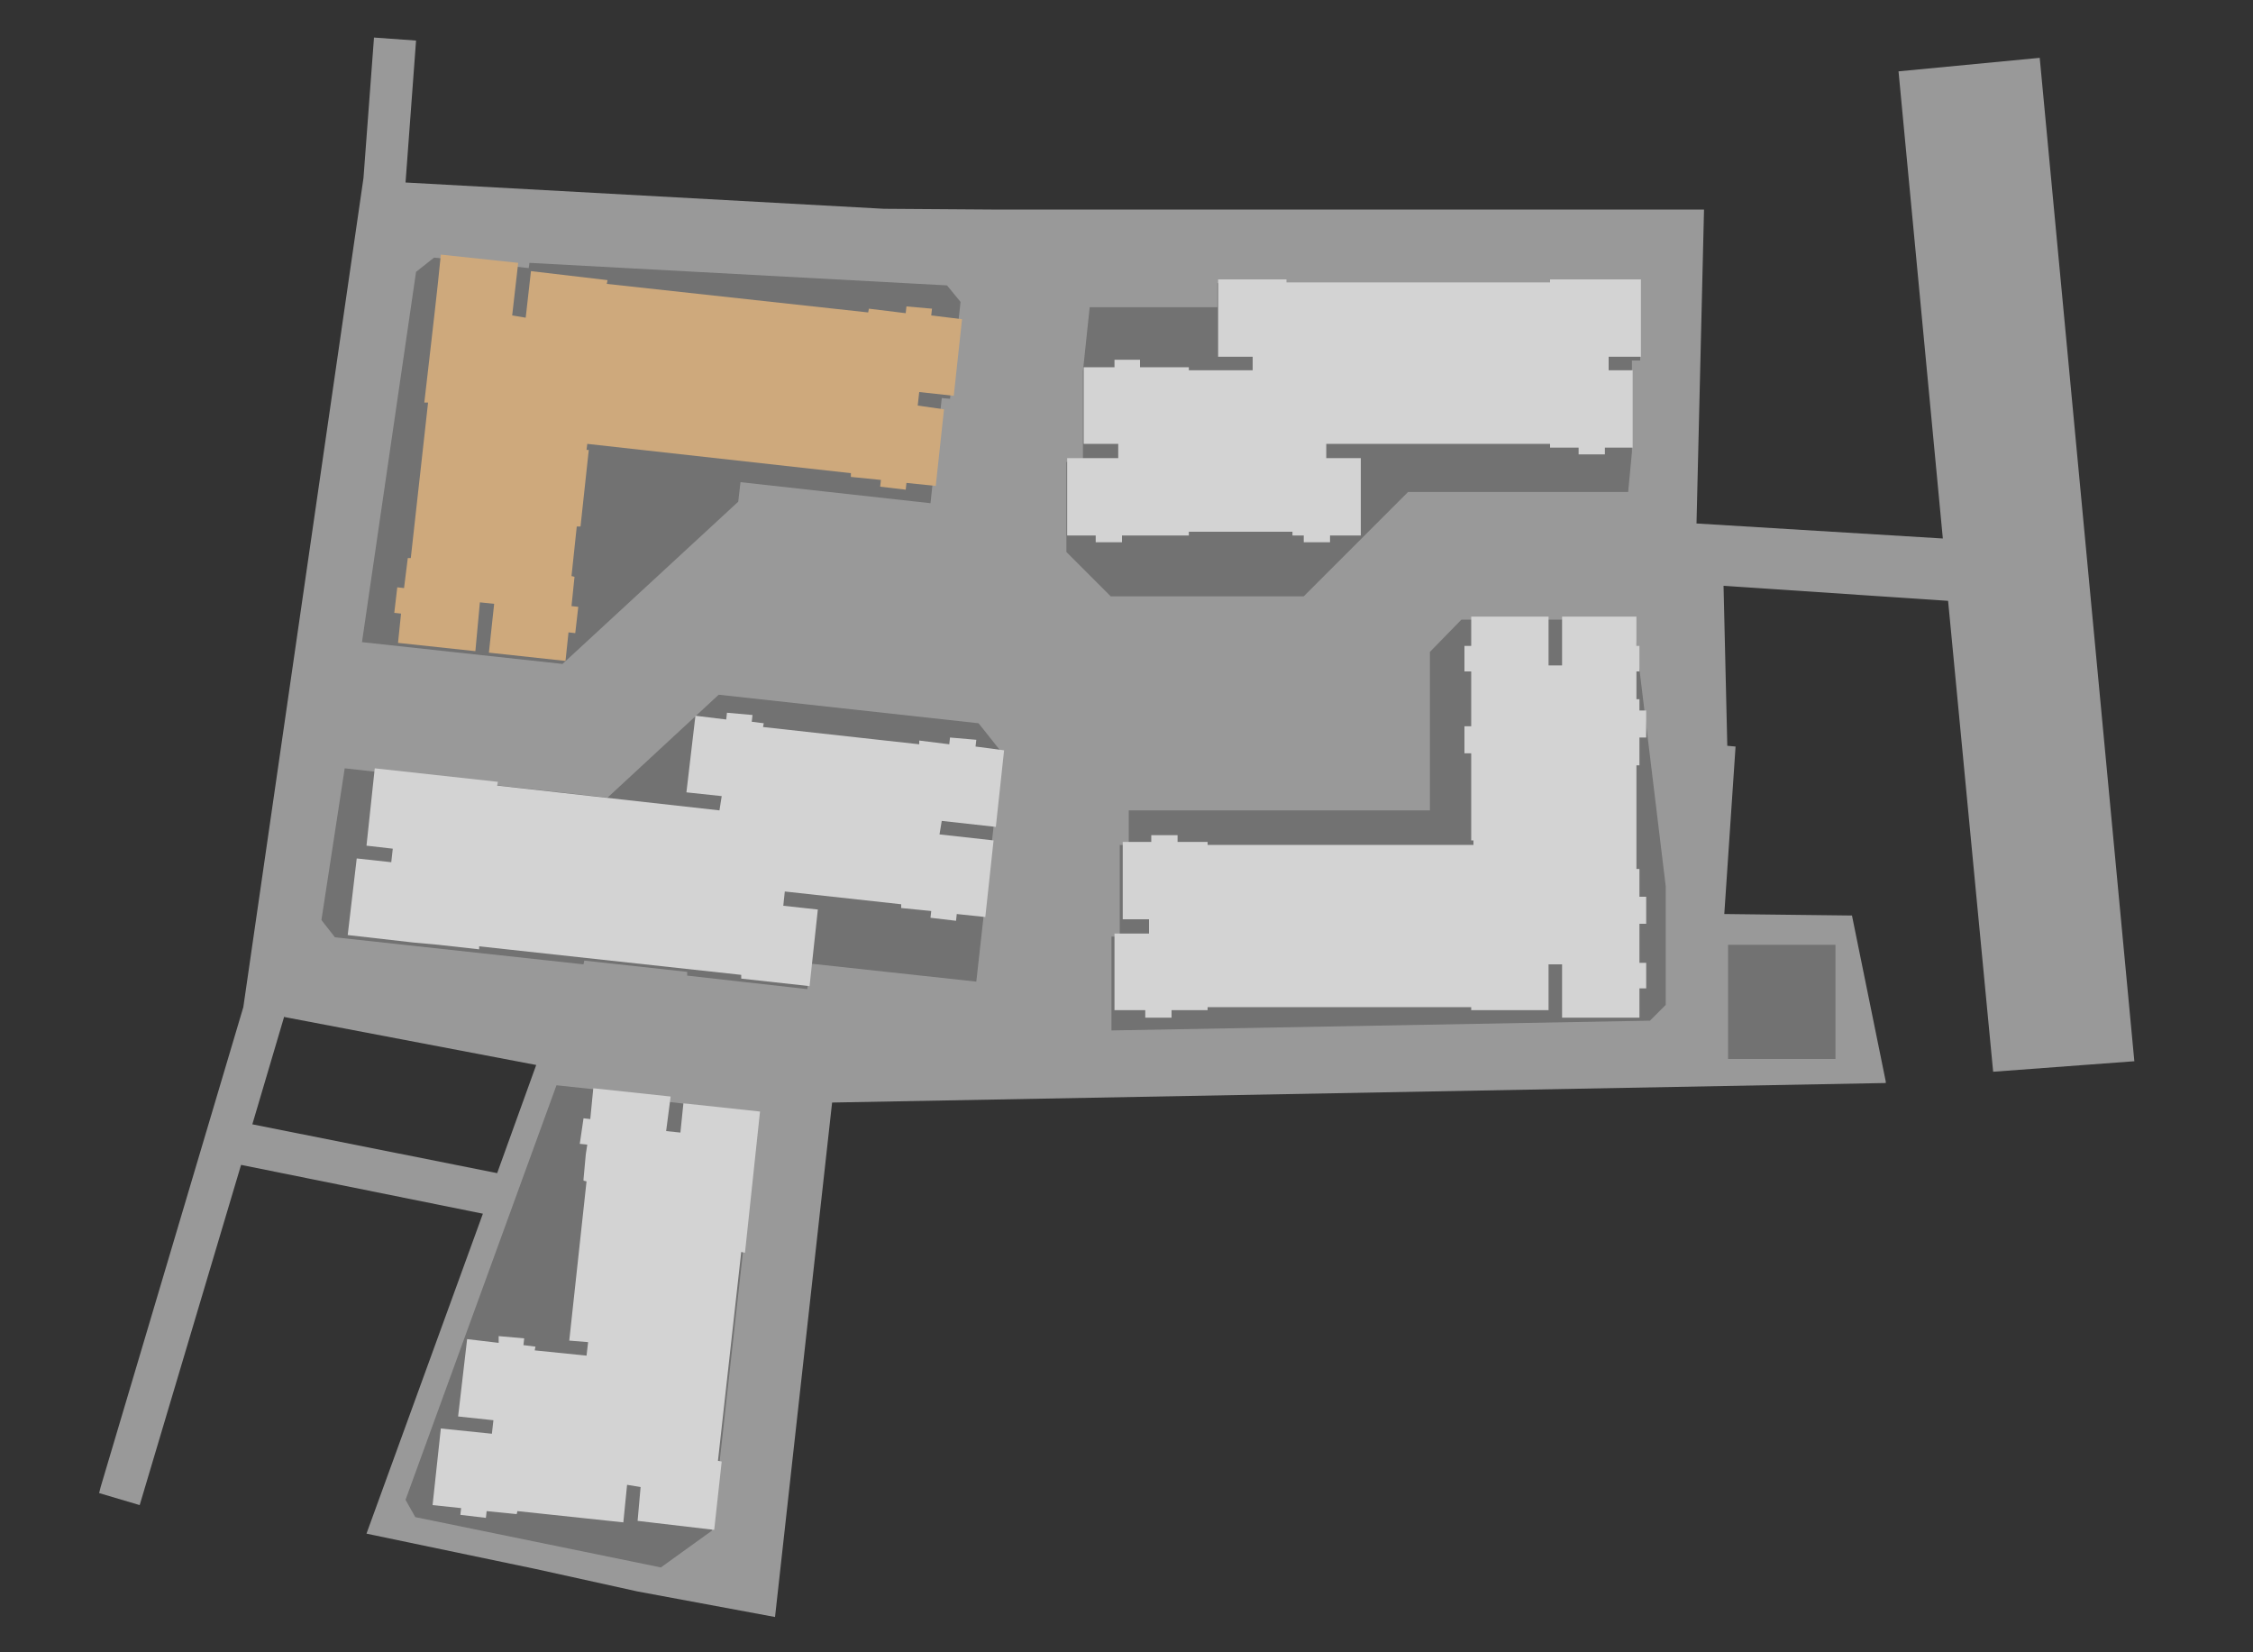 <svg xmlns="http://www.w3.org/2000/svg" x="0px" y="0px" width="300px" height="220px" viewBox="0 0 300 220">
<rect x="0" y="0" width="300" height="220" fill="#333333" stroke="none"/>
<path opacity="0.5" fill="#FFFFFF" d="M265.4,142.7l18.8-1.4L271.6,7.7l-18.8,1.8l5.9,62.2l-32.8-2
l1-41.8H132l-14.3-0.1L54,24.3l1.4-18.9L49.8,5l-1.4,18.7l-16,110.4l-19,63.9l-0.2,0.8l5.4,1.6l13.5-45.3l32.2,6.5l-15.5,42.6
l22.5,4.7l13.6,3l18.3,3.4l7.6-68.5l140.3-2.6V144l-4.5-22.1l-17-0.2l1.5-22.3l-1.1-0.1L229.5,78l29.9,2L265.4,142.7z M66.2,156.2
l-32.6-6.5l4.2-14.2v-0.1l33.6,6.4L66.2,156.2z"/>
<path opacity="0.8" fill="#686868" d="M142,73.5v-12h2.2V49.4l0.9-8.5h17v-3.2h56.3V48h-1.1v12.2
l-0.5,5.3h-29.3l-13.9,13.9h-25.7L142,73.5 M219.7,135.9l2.1-2.1v-15.4c0-0.1,0-0.3,0-0.4l-4.3-35.5h-22.9l-4.2,4.3v21.1h-40.1v4.6
h-1.2v12.2H148v12.5L219.7,135.9 M42.8,122.5l1.8,2.3l33.1,3.6l0.1-0.5l13.7,1.5v0.5l16,1.8l0.4-3.4l22.1,2.4l3.4-30.5l-3.1-3.9
l-34.6-3.8l-14.8,13.7l-35-3.9L42.8,122.5 M48.2,85.5l26.7,2.9l23.4-21.6l0.3-2.6l25.3,2.8l1.5-14l1.1,0.1l1.4-12.9l-1.8-2.2
l-55.6-3l-0.1,0.7l-12.6-1.4l-2.4,1.9L48.2,85.5 M101,148.1l-12.1-1.4l0.1-0.6l-14.9-1.6L54,199.7l1.3,2.3l32.7,6.7l6.8-4.9
L101,148.1 M230.1,125.8h14.3V141h-14.3V125.8"/>
<polygon id="E" fill="#D3D3D3" points="91,146.9 90.6,150.8 88.7,150.6 
89.3,146 79,144.9 78.6,149 77.7,148.9 77.2,152.3 78.2,152.4 78,153.7 78,153.7 77.7,157 77.7,157 77.7,157.2 78.1,157.3 
75.8,178.5 78.3,178.7 78.3,178.8 78.1,180.5 71.2,179.8 71.3,179.3 69.7,179.1 69.8,178.2 66.4,177.9 66.4,178.8 62.2,178.3 
61,188.6 65.7,189.1 65.5,190.9 58.7,190.2 57.6,200.4 61.4,200.8 61.3,201.7 64.7,202.1 64.8,201.2 68.8,201.6 68.9,201.2 
83,202.7 83.5,197.7 85.3,198 84.9,202.5 95.1,203.7 96.1,194.6 95.6,194.5 98.7,166.7 99.2,166.8 101.2,148 "/>
<polygon id="D" fill="#D3D3D3" points="132.6,110.1 133.7,99.9 129.9,99.4 
130,98.5 126.5,98.2 126.4,99.1 122.4,98.6 122.4,99.1 101.6,96.8 101.7,96.3 100.1,96.1 100.2,95.2 96.8,94.9 96.7,95.8 92.6,95.3 
91.4,105.5 96.1,106 95.8,107.9 66.2,104.6 66.3,104.1 49.9,102.3 48.8,112.6 52.3,113 52.1,114.8 47.5,114.3 46.3,124.5 
55.1,125.5 55.1,125.5 58.4,125.8 58.4,125.8 63.8,126.4 63.8,126 98.7,129.8 98.7,130.3 107.8,131.3 108.9,121.1 104.3,120.6 
104.5,118.7 120,120.4 120,120.9 124,121.3 123.9,122.2 127.3,122.6 127.4,121.7 131.2,122.1 132.3,111.9 125.1,111.1 125.4,109.3 "/>
<polygon id="C" fill="#CEA97C" points="127,52.7 128.1,42.5 124,42 124.1,41.1 120.7,40.8 120.6,41.7 115.7,41.1 115.6,41.6 
80.8,37.8 80.9,37.3 70.7,36.1 70,42.3 68.2,42 69,35 58.7,33.9 58.3,37.8 57.9,41.4 57.5,44.9 57.1,48.4 56.5,53.6 57,53.6 
54.7,74.3 54.3,74.3 53.8,78.3 52.9,78.2 52.5,81.6 53.4,81.7 53,85.6 63.3,86.7 63.9,80.2 65.8,80.4 65.1,86.9 75.3,88 75.7,84.2 
76.6,84.3 77,80.8 76.1,80.7 76.5,76.8 76.1,76.7 76.8,70.1 77.3,70.1 78.4,59.9 78.1,59.9 78.2,59.1 113.3,63 113.3,63.5 
117.3,63.9 117.2,64.8 120.6,65.2 120.7,64.3 124.6,64.7 125.7,54.5 122.2,54 122.4,52.2 "/>
<polygon id="B" fill="#D3D3D3" points="218.3,101.9 218.3,98.2 219.2,98.2 219.2,94.6 218.3,94.6 218.3,93.1 217.9,93.1 217.9,89.4 
218.3,89.4 218.3,86 217.9,86 217.9,82.1 208,82.1 208,88.6 206.2,88.6 206.2,82.1 195.9,82.1 195.9,86 195,86 195,89.4 195.9,89.4 
195.9,96.7 195,96.7 195,100.3 195.9,100.3 195.9,111.9 196.2,111.9 196.2,112.5 160.8,112.5 160.8,112.1 156.8,112.1 156.8,111.2 
153.3,111.2 153.3,112.1 149.5,112.1 149.5,122.4 153,122.4 153,124.3 148.4,124.3 148.4,134.5 152.5,134.5 152.5,135.5 156,135.5 
156,134.5 157.4,134.5 160.7,134.5 160.8,134.5 160.8,134.1 195.9,134.1 195.9,134.5 206.2,134.5 206.2,128.4 208,128.4 208,135.5 
218.3,135.5 218.3,131.6 219.2,131.6 219.2,128.2 218.3,128.2 218.3,123 219.2,123 219.2,119.4 218.3,119.4 218.3,115.7 
217.9,115.7 217.9,101.9 "/>
<polygon id="A" fill="#D3D3D3" points="218.5,47.5 218.5,37.2 209.8,37.2 206.5,37.2 206.4,37.2 206.4,37.6 171.3,37.6 171.3,37.2 
162.2,37.2 162.2,47.5 166.8,47.5 166.8,49.3 165.1,49.3 158.3,49.3 158.3,48.9 151.8,48.9 151.8,47.9 148.4,47.9 148.4,48.9 
144.3,48.9 144.3,59.1 148.9,59.1 148.9,61 142.1,61 142.1,71.3 145.9,71.3 145.9,72.2 149.4,72.2 149.4,71.3 158.3,71.3 
158.3,70.8 172.1,70.8 172.1,71.3 173.6,71.3 173.6,72.2 177.1,72.2 177.1,71.3 181.2,71.3 181.2,61 176.6,61 176.6,59.1 
178.2,59.1 206.4,59.1 206.4,59.6 210.2,59.6 210.2,60.5 213.7,60.5 213.7,59.6 217.4,59.6 217.4,49.3 214.2,49.3 214.2,47.5 "/>
</svg>
